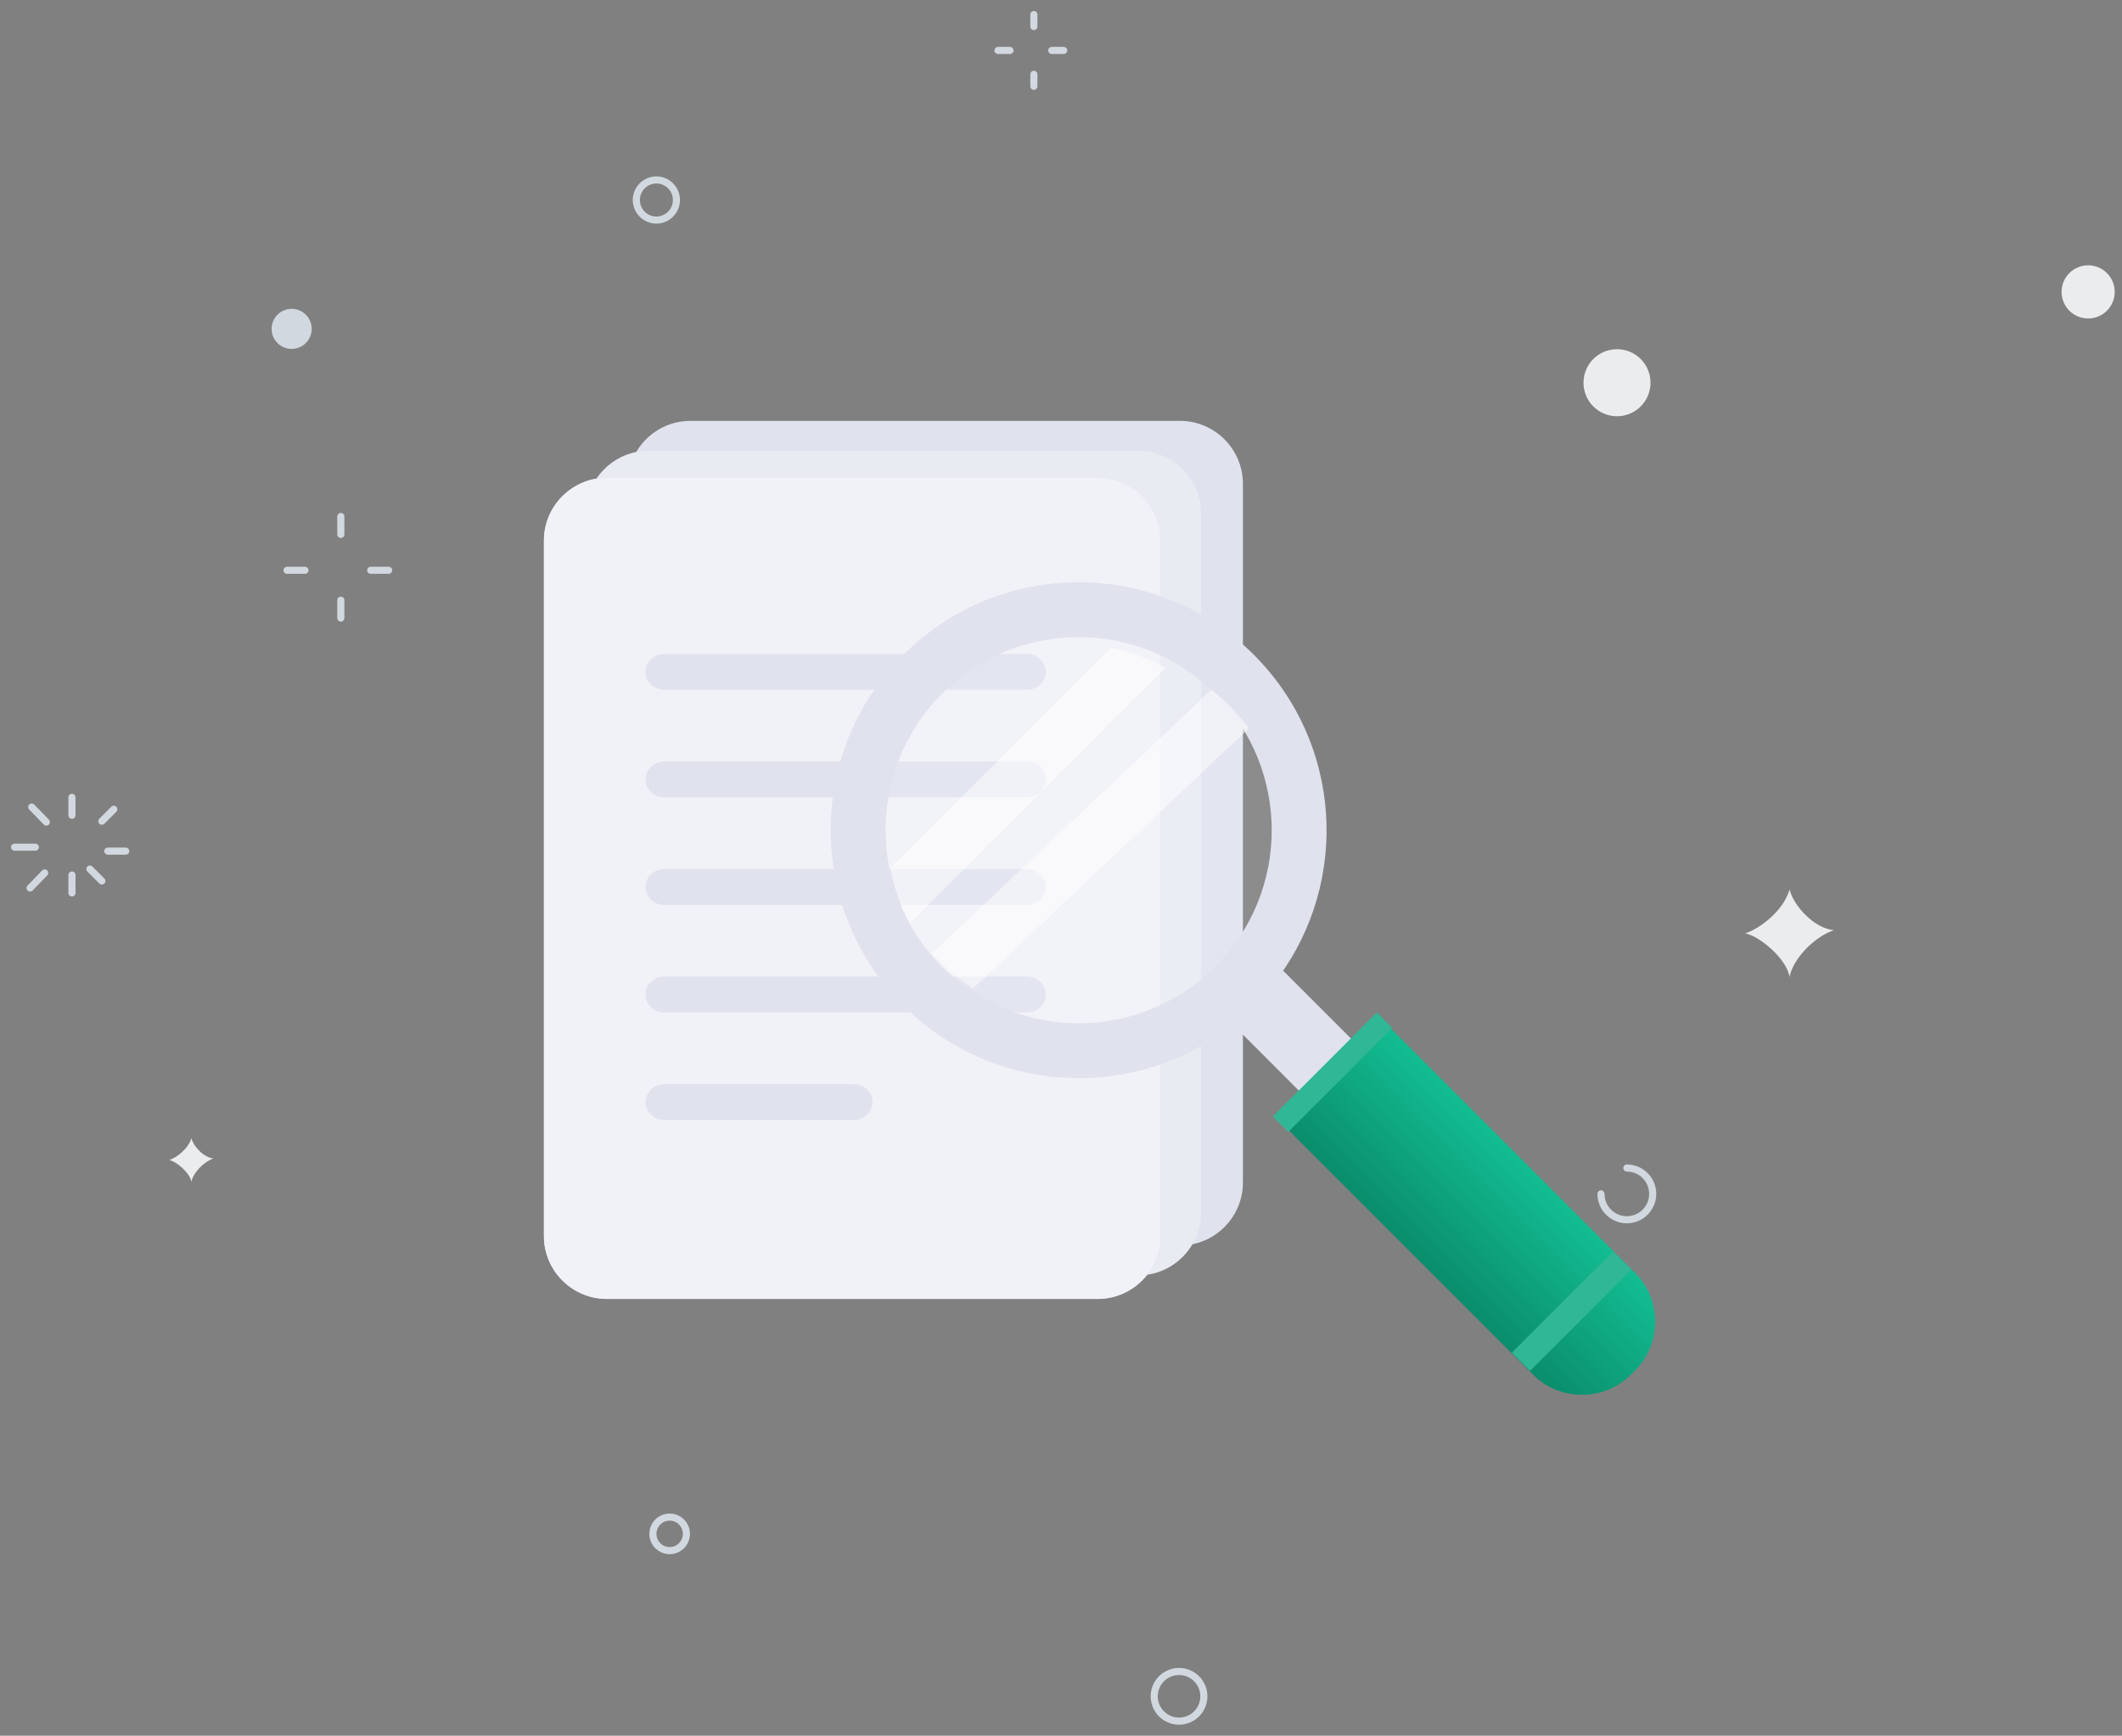 <svg width="873" height="714" viewBox="0 0 873 714" fill="none" xmlns="http://www.w3.org/2000/svg">
<rect x="0" y="0" width="873" height="714" fill="#808080" stroke="none"/>
<g id="No Results">
<g id="circle">
<path id="Stroke 1" d="M29.607 327.987V335.36" stroke="#D2D8DF" stroke-width="2.921" stroke-linecap="round"/>
<g id="Group 8">
<path id="Stroke 2" d="M13.049 331.981L19.074 338.184" stroke="#D2D8DF" stroke-width="2.921" stroke-linecap="round"/>
<path id="Stroke 4" d="M6 348.493H14.52" stroke="#D2D8DF" stroke-width="2.921" stroke-linecap="round"/>
<path id="Stroke 6" d="M12.357 365.299L18.383 359.096" stroke="#D2D8DF" stroke-width="2.921" stroke-linecap="round"/>
</g>
<path id="Stroke 9" d="M29.607 367.313V359.939" stroke="#D2D8DF" stroke-width="2.921" stroke-linecap="round"/>
<path id="Stroke 10" d="M41.9 362.397L36.984 357.482" stroke="#D2D8DF" stroke-width="2.921" stroke-linecap="round"/>
<path id="Stroke 11" d="M51.729 350.108H44.355" stroke="#D2D8DF" stroke-width="2.921" stroke-linecap="round"/>
<path id="Stroke 12" d="M46.816 332.903L41.9 337.818" stroke="#D2D8DF" stroke-width="2.921" stroke-linecap="round"/>
<path id="Stroke 13" d="M425.332 6V10.916" stroke="#D2D8DF" stroke-width="2.921" stroke-linecap="round"/>
<path id="Stroke 15" d="M410.59 20.747H415.506" stroke="#D2D8DF" stroke-width="2.921" stroke-linecap="round"/>
<path id="Stroke 16" d="M425.332 35.495V30.579" stroke="#D2D8DF" stroke-width="2.921" stroke-linecap="round"/>
<path id="Stroke 17" d="M437.619 20.747H432.703" stroke="#D2D8DF" stroke-width="2.921" stroke-linecap="round"/>
<path id="Stroke 18" d="M140.215 212.465V219.838" stroke="#D2D8DF" stroke-width="2.921" stroke-linecap="round"/>
<path id="Stroke 19" d="M118.096 234.586H125.469" stroke="#D2D8DF" stroke-width="2.921" stroke-linecap="round"/>
<path id="Stroke 20" d="M140.215 254.249V246.876" stroke="#D2D8DF" stroke-width="2.921" stroke-linecap="round"/>
<path id="Stroke 21" d="M159.882 234.586H152.508" stroke="#D2D8DF" stroke-width="2.921" stroke-linecap="round"/>
<g id="Group 42">
<path id="Stroke 22" d="M669.29 480.472C675.164 480.472 679.928 485.237 679.928 491.112C679.928 496.99 675.164 501.753 669.29 501.753C663.416 501.753 658.652 496.99 658.652 491.112" stroke="#D2D8DF" stroke-width="2.921" stroke-linecap="round"/>
<path id="Fill 26" fill-rule="evenodd" clip-rule="evenodd" d="M717.973 383.936C724.289 381.966 733.971 374.241 736.212 365.93C738.245 373.277 746.764 381.966 754.452 382.624C745.798 385.688 737.525 394.79 736.212 401.941C735.319 394.652 723.876 384.999 717.973 383.936Z" fill="#EBECEE"/>
<path id="Fill 28" fill-rule="evenodd" clip-rule="evenodd" d="M69.603 477.194C72.763 476.209 77.602 472.348 78.722 468.192C79.738 471.864 83.997 476.209 87.841 476.539C83.515 478.069 79.379 482.621 78.722 486.197C78.276 482.552 72.554 477.725 69.603 477.194Z" fill="#EBECEE"/>
<path id="Fill 30" fill-rule="evenodd" clip-rule="evenodd" d="M128.235 135.279C128.235 139.838 124.542 143.53 119.987 143.53C115.43 143.53 111.738 139.838 111.738 135.279C111.738 130.723 115.43 127.028 119.987 127.028C124.542 127.028 128.235 130.723 128.235 135.279Z" fill="#D1D8DF"/>
<path id="Fill 32" fill-rule="evenodd" clip-rule="evenodd" d="M679.032 157.434C679.032 165.05 672.858 171.224 665.246 171.224C657.629 171.224 651.457 165.05 651.457 157.434C651.457 149.817 657.629 143.643 665.246 143.643C672.858 143.643 679.032 149.817 679.032 157.434Z" fill="#EBECEE"/>
<path id="Fill 34" fill-rule="evenodd" clip-rule="evenodd" d="M870.003 120.07C870.003 126.113 865.108 131.009 859.069 131.009C853.028 131.009 848.133 126.113 848.133 120.07C848.133 114.028 853.028 109.131 859.069 109.131C865.108 109.131 870.003 114.028 870.003 120.07Z" fill="#EBECEE"/>
<path id="Stroke 36" fill-rule="evenodd" clip-rule="evenodd" d="M282.392 630.967C282.392 634.776 279.306 637.863 275.498 637.863C271.692 637.863 268.605 634.776 268.605 630.967C268.605 627.158 271.692 624.071 275.498 624.071C279.306 624.071 282.392 627.158 282.392 630.967Z" stroke="#D2D8DF" stroke-width="2.921" stroke-linecap="round"/>
<path id="Stroke 38" fill-rule="evenodd" clip-rule="evenodd" d="M278.288 82.273C278.288 86.832 274.595 90.524 270.04 90.524C265.484 90.524 261.791 86.832 261.791 82.273C261.791 77.717 265.484 74.023 270.04 74.023C274.595 74.023 278.288 77.717 278.288 82.273Z" stroke="#D2D8DF" stroke-width="2.921" stroke-linecap="round"/>
<path id="Stroke 40" fill-rule="evenodd" clip-rule="evenodd" d="M488.695 707.331C483.424 709.336 477.525 706.688 475.52 701.417C473.515 696.145 476.16 690.243 481.433 688.239C486.702 686.233 492.601 688.88 494.607 694.152C496.614 699.424 493.966 705.325 488.695 707.331Z" stroke="#D2D8DF" stroke-width="2.921" stroke-linecap="round"/>
</g>
</g>
<g id="search">
<g id="documents">
<path id="Fill 1" fill-rule="evenodd" clip-rule="evenodd" d="M485.541 512.33H283.981C269.794 512.33 258.182 500.683 258.182 486.449V199.014C258.182 184.779 269.794 173.138 283.981 173.138H485.541C499.734 173.138 511.347 184.779 511.347 199.014V486.449C511.347 500.683 499.734 512.33 485.541 512.33Z" fill="#E0E2EE"/>
<path id="Fill 3" fill-rule="evenodd" clip-rule="evenodd" d="M468.344 524.62H266.784C252.597 524.62 240.984 512.973 240.984 498.738V211.303C240.984 197.069 252.597 185.428 266.784 185.428H468.344C482.537 185.428 494.149 197.069 494.149 211.303V498.738C494.149 512.973 482.537 524.62 468.344 524.62Z" fill="#E8EBF2"/>
<path id="Fill 5" fill-rule="evenodd" clip-rule="evenodd" d="M451.605 534.322H249.628C235.412 534.322 223.775 522.723 223.775 508.548V222.303C223.775 208.127 235.412 196.534 249.628 196.534H451.605C465.827 196.534 477.464 208.127 477.464 222.303V508.548C477.464 522.723 465.827 534.322 451.605 534.322Z" fill="#D8DBEA"/>
<path id="Fill 8" fill-rule="evenodd" clip-rule="evenodd" d="M451.605 534.322H249.628C235.412 534.322 223.775 522.723 223.775 508.548V222.303C223.775 208.127 235.412 196.534 249.628 196.534H451.605C465.827 196.534 477.464 208.127 477.464 222.303V508.548C477.464 522.723 465.827 534.322 451.605 534.322Z" fill="#F1F2F7"/>
<path id="Fill 11" fill-rule="evenodd" clip-rule="evenodd" d="M422.491 283.744H273.306C269.046 283.744 265.559 280.427 265.559 276.373C265.559 272.315 269.046 268.997 273.306 268.997H422.491C426.751 268.997 430.239 272.315 430.239 276.373C430.239 280.427 426.751 283.744 422.491 283.744Z" fill="#E0E2EE"/>
<path id="Fill 13" fill-rule="evenodd" clip-rule="evenodd" d="M422.491 327.987H273.306C269.046 327.987 265.559 324.669 265.559 320.616C265.559 316.557 269.046 313.239 273.306 313.239H422.491C426.751 313.239 430.239 316.557 430.239 320.616C430.239 324.669 426.751 327.987 422.491 327.987Z" fill="#E0E2EE"/>
<path id="Fill 15" fill-rule="evenodd" clip-rule="evenodd" d="M422.491 372.229H273.306C269.046 372.229 265.559 368.911 265.559 364.858C265.559 360.805 269.046 357.482 273.306 357.482H422.491C426.751 357.482 430.239 360.805 430.239 364.858C430.239 368.911 426.751 372.229 422.491 372.229Z" fill="#E0E2EE"/>
<path id="Fill 17" fill-rule="evenodd" clip-rule="evenodd" d="M422.491 416.472H273.306C269.046 416.472 265.559 413.154 265.559 409.101C265.559 405.042 269.046 401.724 273.306 401.724H422.491C426.751 401.724 430.239 405.042 430.239 409.101C430.239 413.154 426.751 416.472 422.491 416.472Z" fill="#E0E2EE"/>
<path id="Fill 19" fill-rule="evenodd" clip-rule="evenodd" d="M351.178 460.714H273.34C269.061 460.714 265.559 457.396 265.559 453.343C265.559 449.284 269.061 445.967 273.34 445.967H351.178C355.457 445.967 358.959 449.284 358.959 453.343C358.959 457.396 355.457 460.714 351.178 460.714Z" fill="#E0E2EE"/>
</g>
<g id="search_2">
<path id="Fill 21" fill-rule="evenodd" clip-rule="evenodd" d="M508.29 403.535C478.459 433.36 432.277 436.725 398.75 413.698C394.465 410.702 390.387 407.337 386.583 403.535C384.626 401.583 382.78 399.57 381.041 397.449C377.563 393.215 374.517 388.7 372.021 384.034C367.624 376.154 364.634 367.792 363.001 359.149C357.735 332.044 365.61 302.868 386.583 281.905C407.607 260.878 436.787 253.054 463.897 258.27C472.536 259.953 480.905 262.942 488.787 267.289C493.459 269.84 497.913 272.886 502.154 276.364C504.268 278.096 506.283 279.947 508.234 281.905C512.044 285.707 515.459 289.779 518.399 294.069C541.437 327.585 538.065 373.765 508.29 403.535Z" fill="white" fill-opacity="0.1"/>
<path id="Fill 23" fill-rule="evenodd" clip-rule="evenodd" d="M499.941 397.66C468.906 428.701 418.611 428.695 387.571 397.66C356.57 366.66 356.57 316.359 387.611 285.324C418.611 254.323 468.906 254.323 499.907 285.324C530.942 316.359 530.942 366.66 499.941 397.66ZM515.87 269.379C476.034 229.543 411.48 229.543 371.644 269.379C331.814 309.209 331.779 373.803 371.609 413.639C407.865 449.883 464.691 453.152 504.66 423.393C508.564 420.483 512.324 417.22 515.91 413.639C519.491 410.053 522.754 406.293 525.659 402.39C555.417 362.415 552.12 305.629 515.87 269.379Z" fill="#E0E2EE"/>
<path id="Fill 25" fill-rule="evenodd" clip-rule="evenodd" d="M672.645 563.803L670.972 565.475C659.908 576.545 641.789 576.545 630.719 565.475L528.557 463.313L570.482 421.387L672.645 523.55C683.715 534.62 683.715 552.733 672.645 563.803Z" fill="url(#paint0_linear_9958_10513)"/>
<path id="Fill 27" fill-rule="evenodd" clip-rule="evenodd" d="M527.858 399.266L558.048 429.456L536.615 450.882L506.432 420.693C510.415 417.723 514.246 414.393 517.911 410.74C521.565 407.086 524.894 403.25 527.858 399.266Z" fill="#E0E2EE"/>
<path id="Fill 29" fill-rule="evenodd" clip-rule="evenodd" d="M671.113 522.293L629.455 563.946L621.955 556.441L663.608 514.788L671.113 522.293Z" fill="#30B795"/>
<path id="Fill 31" fill-rule="evenodd" clip-rule="evenodd" d="M572.799 422.83L530 465.63L523.641 459.272L566.44 416.472L572.799 422.83Z" fill="url(#paint1_linear_9958_10513)"/>
<path id="Fill 33" fill-rule="evenodd" clip-rule="evenodd" d="M479.392 274.646L374.431 379.603C370.478 372.518 367.79 365.001 366.328 357.23L457.019 266.539C464.784 268.057 472.307 270.739 479.392 274.646Z" fill="white" fill-opacity="0.5"/>
<path id="Fill 35" fill-rule="evenodd" clip-rule="evenodd" d="M513.806 299.594L400.332 406.64C396.268 403.965 392.4 400.954 388.793 397.551C386.936 395.799 385.18 394.003 383.537 392.106L498.394 283.744C500.405 285.3 502.315 286.957 504.166 288.708C507.773 292.111 511.018 295.755 513.806 299.594Z" fill="white" fill-opacity="0.5"/>
</g>
</g>
</g>
<defs>
<linearGradient id="paint0_linear_9958_10513" x1="604.752" y1="345.192" x2="452.361" y2="497.582" gradientUnits="userSpaceOnUse">
<stop stop-color="#1DFCC4"/>
<stop offset="1" stop-color="#004E3A"/>
</linearGradient>
<linearGradient id="paint1_linear_9958_10513" x1="548.22" y1="391.892" x2="499.062" y2="441.051" gradientUnits="userSpaceOnUse">
<stop stop-color="#30B795"/>
<stop offset="1" stop-color="#30B795"/>
</linearGradient>
</defs>
</svg>

